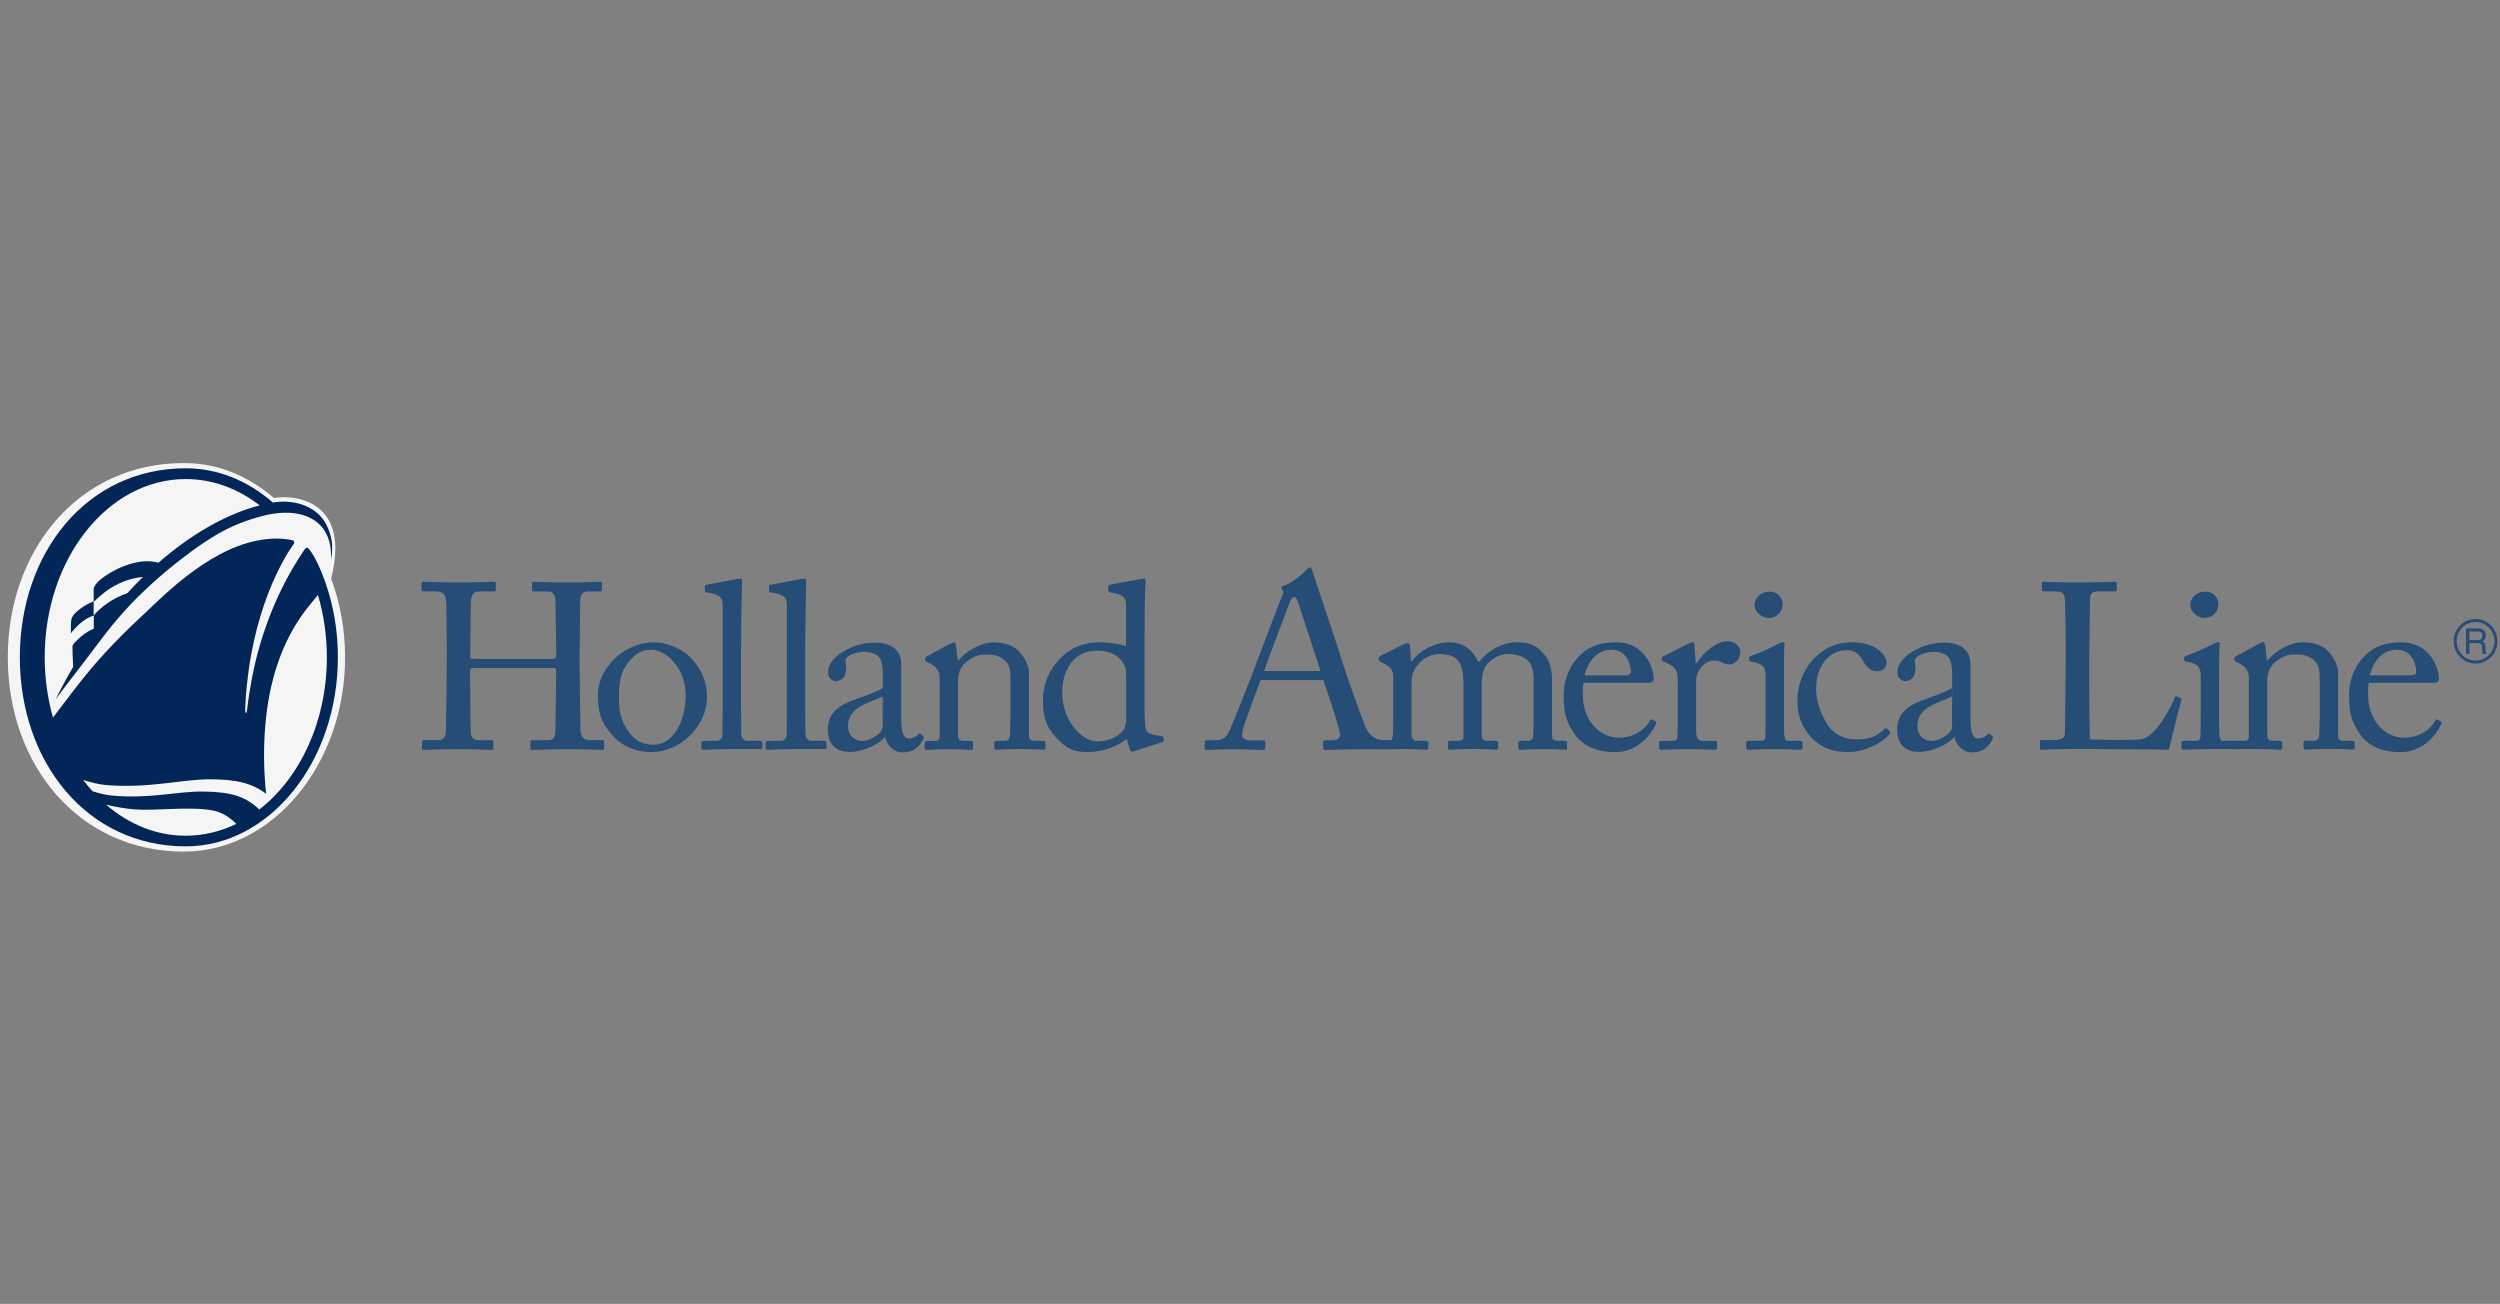 <?xml version="1.0" encoding="UTF-8"?> <svg xmlns="http://www.w3.org/2000/svg" width="232" height="121" viewBox="0 0 232 121" fill="none"><rect x="0" y="0" width="232" height="121" fill="#808080" stroke="none"/><g clip-path="url(#clip0_92_5500)"><path d="M30.729 53.69C32.543 46.599 27.581 45.914 25.628 46.187C25.563 46.197 25.494 46.207 25.43 46.218C22.994 44.158 20.243 42.971 17.048 42.971C7.279 42.971 0.723 51.06 0.723 61C0.723 70.94 7.279 79.029 17.053 79.029C25.306 79.029 32.024 70.94 32.024 61C32.024 58.396 31.558 55.923 30.729 53.69Z" fill="#F5F5F5"></path><path d="M24.616 72.791C24.461 70.924 24.466 69.042 24.632 67.175C24.969 63.384 26.05 59.62 28.427 56.54C28.475 56.477 28.55 56.388 28.641 56.273L28.705 56.195C28.705 56.195 28.636 56.268 29.321 55.442C29.417 55.316 29.412 55.332 29.497 55.212C29.497 55.212 29.497 55.212 29.503 55.201C30.038 57.005 30.332 58.956 30.332 61C30.332 66.977 27.822 72.216 24.059 75.123C22.791 73.889 21.399 73.487 18.857 73.455C16.4 73.424 13.815 74.177 10.282 73.816C9.784 73.764 9.196 73.617 8.58 73.424C8.28 73.089 7.991 72.739 7.718 72.378C8.43 72.608 9.158 72.791 9.816 72.849C13.729 73.183 16.759 72.347 19.301 72.32C21.886 72.294 23.417 72.687 24.696 73.664C24.664 73.371 24.637 73.084 24.611 72.791M9.859 74.679C10.796 74.898 11.727 75.055 12.509 75.113C14.553 75.259 17.444 74.82 19.681 75.197C20.628 75.359 21.378 75.892 21.929 76.457C20.473 77.162 18.889 77.555 17.23 77.555C14.495 77.555 11.957 76.493 9.854 74.679M29.471 52.273C29.069 51.416 28.678 50.929 28.587 50.867C28.48 50.793 28.39 50.846 28.309 50.929C25.531 54.971 24.043 59.364 23.353 63.086C23.192 63.949 23.048 64.843 22.957 65.649C22.882 66.443 22.732 66.255 22.759 65.695C22.796 64.828 22.828 64.284 22.919 63.484C22.919 63.473 23.032 62.501 23.074 62.213C24.134 54.558 27.26 50.48 27.26 50.48C27.26 50.469 27.271 50.464 27.276 50.453C27.346 50.344 27.292 50.171 27.137 50.135C26.714 50.03 26.115 49.978 25.676 49.978C25.076 49.978 24.477 50.046 23.888 50.161C19.039 51.102 14.725 55.745 13.028 57.298C11.883 58.349 10.785 59.458 9.731 60.603C8.767 61.654 7.847 62.752 6.98 63.881C6.798 64.117 6.616 64.352 6.439 64.587C6.369 64.681 5.706 65.56 4.919 66.59C4.421 64.843 4.148 62.956 4.148 60.99C4.143 51.86 10.009 44.456 17.24 44.456C19.756 44.456 22.106 45.355 24.097 46.903C23.99 46.929 23.893 46.961 23.808 46.981L23.754 46.992C23.754 46.992 23.717 47.002 23.695 47.008L23.54 47.055C20.746 47.886 17.674 49.627 14.703 52.221C14.457 52.148 14.195 52.106 13.911 52.09C13.874 52.09 13.836 52.085 13.799 52.085C12.22 52.038 10.421 52.895 9.34 53.763C8.965 54.067 8.783 54.349 8.692 54.584V55.85C8.885 55.688 9.527 55.039 10.255 54.584C11.208 53.988 12.279 53.612 13.269 53.544C12.776 54.025 12.289 54.532 11.808 55.055C10.373 55.531 9.228 56.456 8.692 57.12V55.813C8.692 55.813 8.671 55.818 8.66 55.824C8.136 55.986 6.824 56.78 6.642 57.403C6.589 57.58 6.578 57.962 6.578 58.156C6.578 58.203 6.578 58.245 6.578 58.26C6.578 58.323 6.578 58.767 6.578 58.767C6.578 58.767 7.552 57.434 8.703 57.131V58.344C7.943 58.605 6.931 59.546 6.744 59.886C6.701 59.965 6.755 61.241 6.787 61.894C6.209 62.867 5.663 63.886 5.144 64.943C5.856 63.928 6.637 62.945 7.247 62.156C7.991 61.199 8.703 60.226 9.442 59.264C9.768 58.835 10.105 58.412 10.443 57.993C10.566 57.847 10.684 57.695 10.812 57.549C11.642 56.561 12.53 55.635 13.461 54.752C13.852 54.38 14.248 54.02 14.65 53.669C14.842 53.502 15.04 53.329 15.239 53.162C15.388 53.031 15.544 52.906 15.693 52.78C16.362 52.231 17.042 51.703 17.743 51.185C18.471 50.647 19.231 50.14 20.002 49.674C21.399 48.838 22.924 48.236 24.514 47.844C24.611 47.823 24.702 47.797 24.798 47.776C25.044 47.724 25.301 47.677 25.558 47.646C26.741 47.494 28.009 47.583 29.032 48.195C29.342 48.383 29.61 48.608 29.84 48.869C30 49.057 30.14 49.256 30.257 49.481C30.525 49.988 30.686 50.584 30.712 51.274C30.723 51.51 30.729 51.719 30.729 51.902C30.814 51.442 30.841 50.95 30.814 50.511C30.777 49.92 30.568 49.23 30.295 48.702C29.428 46.987 27.356 46.344 25.52 46.61C25.462 46.621 25.397 46.631 25.333 46.642C23.042 44.639 20.248 43.457 17.24 43.457C8.023 43.457 1.841 51.327 1.841 61C1.841 70.673 8.023 78.543 17.24 78.543C25.023 78.543 31.355 70.673 31.355 61C31.355 57.821 30.67 54.846 29.471 52.273Z" fill="#022658"></path><path d="M117.31 62.271C117.476 61.691 119.617 56.075 119.735 55.777C119.805 55.594 120.008 55.374 120.099 55.374C120.168 55.374 120.329 55.541 120.399 55.703C120.516 56.049 122.326 61.575 122.54 62.271H117.31ZM129.209 68.692H128.427C127.839 68.692 127.223 68.415 126.816 67.657C126.484 66.987 124.948 62.689 124.402 60.885C123.953 59.406 122.267 54.501 121.817 53.047C121.747 52.791 121.699 52.655 121.56 52.655C121.442 52.655 121.368 52.749 121.25 52.864C120.993 53.188 119.794 54.208 119.13 54.344C118.964 54.391 118.916 54.48 118.916 54.553C118.916 54.647 119.007 54.762 119.082 54.851C119.119 55.076 118.889 55.51 118.841 55.625C118.611 56.242 116.925 60.634 116.759 61.094C116.074 62.987 114.345 67.264 114.179 67.636C113.847 68.378 113.515 68.697 112.809 68.697H111.979C111.883 68.697 111.787 68.744 111.787 68.859V69.413C111.787 69.555 111.835 69.602 111.952 69.602C112.284 69.602 112.804 69.534 114.532 69.534C115.929 69.534 116.898 69.602 117.23 69.602C117.348 69.602 117.417 69.555 117.417 69.393V68.865C117.417 68.744 117.348 68.702 117.182 68.702H116.069C115.549 68.702 115.266 68.519 115.266 68.195C115.266 68.08 115.314 67.85 115.335 67.688C115.453 67.202 116.754 63.688 116.989 63.113H122.807C123.139 64.038 124.108 66.993 124.301 67.829C124.466 68.472 124.252 68.702 123.589 68.702H123C122.861 68.702 122.791 68.728 122.791 68.865V69.393C122.791 69.529 122.861 69.602 122.979 69.602C123.503 69.602 124.295 69.539 126.115 69.534H129.364C129.38 69.508 129.391 69.481 129.391 69.445V68.87C129.391 68.776 129.343 68.708 129.198 68.708" fill="#254D76"></path><path d="M41.466 61.005C41.466 59.573 41.424 56.749 41.424 56.383C41.424 55.206 41.258 54.882 40.38 54.882H39.267C39.149 54.882 39.122 54.835 39.122 54.699V54.145C39.122 54.03 39.192 53.983 39.309 53.983C39.786 53.983 40.541 54.051 42.623 54.051C44.469 54.051 45.32 53.983 45.77 53.983C45.936 53.983 46.005 54.004 46.005 54.098V54.699C46.005 54.835 45.957 54.882 45.818 54.882H44.608C43.805 54.882 43.688 55.28 43.688 56.2C43.688 56.524 43.639 59.28 43.639 60.571V60.963C43.639 61.078 43.709 61.147 43.923 61.147H51.149C51.502 61.147 51.62 61.099 51.62 60.801V60.571C51.62 59.254 51.55 56.341 51.55 56.064C51.55 55.322 51.454 54.888 50.769 54.888H49.538C49.42 54.888 49.372 54.84 49.372 54.725V54.124C49.372 54.035 49.393 53.988 49.511 53.988C50.009 53.988 51.026 54.056 52.632 54.056C54.237 54.056 55.212 53.988 55.661 53.988C55.827 53.988 55.854 54.035 55.854 54.171V54.725C55.854 54.867 55.806 54.888 55.661 54.888H54.596C53.911 54.888 53.836 55.285 53.836 56.111C53.836 56.435 53.788 60.043 53.788 60.895V61.68C53.788 62.417 53.836 66.213 53.863 67.531C53.863 68.367 54.098 68.686 54.81 68.686H55.848C56.014 68.686 56.062 68.733 56.062 68.849V69.403C56.062 69.544 56.014 69.591 55.87 69.591C55.426 69.591 54.617 69.523 52.889 69.523C50.833 69.523 50.073 69.591 49.367 69.591C49.27 69.591 49.222 69.523 49.222 69.429V68.854C49.222 68.733 49.27 68.692 49.41 68.692H50.897C51.465 68.692 51.54 68.252 51.54 67.63C51.561 66.543 51.609 63.421 51.609 62.59V62.265C51.609 62.009 51.492 61.988 51.09 61.988H43.961C43.704 61.988 43.629 62.062 43.629 62.218V62.699C43.629 63.322 43.65 66.286 43.677 67.907C43.704 68.462 43.939 68.692 44.437 68.692H45.593C45.732 68.692 45.781 68.739 45.781 68.854V69.429C45.781 69.544 45.732 69.591 45.593 69.591C45.144 69.591 44.314 69.523 42.612 69.523C40.578 69.523 39.866 69.591 39.325 69.591C39.208 69.591 39.16 69.544 39.16 69.429V68.828C39.16 68.733 39.234 68.686 39.325 68.686H40.722C41.317 68.686 41.386 68.132 41.386 67.578C41.413 66.49 41.456 62.605 41.456 62.004V61.011L41.466 61.005Z" fill="#254D76"></path><path d="M56.79 68.2C55.704 66.93 55.49 66.072 55.49 64.435C55.49 63.254 56.127 61.779 57.524 60.712C58.755 59.792 59.911 59.609 60.692 59.609C61.993 59.609 63.294 60.252 64 60.948C65.065 62.009 65.611 63.212 65.611 64.713C65.611 67.233 63.294 69.795 60.382 69.795C59.247 69.795 57.781 69.356 56.79 68.2ZM63.625 64.482C63.625 61.915 61.709 60.299 60.505 60.299C59.863 60.299 59.252 60.435 58.685 61.042C57.759 61.967 57.433 62.914 57.433 64.671C57.433 65.962 57.577 66.841 58.332 67.907C58.873 68.671 59.563 69.11 60.671 69.11C62.469 69.11 63.631 66.961 63.631 64.488" fill="#254D76"></path><path d="M95.488 68.268C95.488 68.634 95.702 68.749 96.007 68.749H96.762C96.976 68.749 97.019 68.822 97.019 68.958V69.324C97.019 69.486 96.976 69.58 96.832 69.58C96.666 69.58 95.933 69.512 94.584 69.512C93.374 69.512 92.619 69.58 92.453 69.58C92.314 69.58 92.266 69.512 92.266 69.324V68.958C92.266 68.796 92.336 68.749 92.571 68.749H93.256C93.513 68.749 93.706 68.634 93.727 68.221C93.749 67.62 93.775 66.882 93.775 66.281V63.233C93.775 62.307 93.775 61.638 93.09 61.157C92.523 60.739 91.956 60.739 91.362 60.739C90.987 60.739 90.157 60.901 89.445 61.643C88.974 62.15 88.905 62.778 88.905 63.217V68.001C88.905 68.624 88.974 68.76 89.472 68.76H90.061C90.254 68.76 90.302 68.833 90.302 68.995V69.387C90.302 69.523 90.254 69.596 90.136 69.596C89.97 69.596 89.333 69.528 88.081 69.528C86.828 69.528 86.116 69.596 85.977 69.596C85.859 69.596 85.811 69.528 85.811 69.387V68.974C85.811 68.838 85.859 68.765 86.046 68.765H86.732C87.037 68.765 87.203 68.697 87.203 68.305V62.898C87.203 62.203 86.823 61.81 86.234 61.533L86.041 61.439C85.875 61.371 85.854 61.303 85.854 61.23V61.115C85.854 61 85.945 60.927 86.063 60.885L88.096 59.776C88.289 59.682 88.428 59.614 88.525 59.614C88.642 59.614 88.691 59.703 88.712 59.886L88.878 61.298H88.926C89.611 60.467 90.987 59.614 92.17 59.614C92.882 59.614 93.615 59.75 94.182 60.121C94.894 60.582 95.483 61.737 95.483 62.318V68.278L95.488 68.268Z" fill="#254D76"></path><path d="M104.507 56.336C104.507 55.458 104.341 55.18 103.014 54.971C102.875 54.95 102.848 54.903 102.848 54.809V54.417C102.848 54.328 102.896 54.281 103.035 54.255C103.956 54.072 105.187 53.863 105.637 53.769C105.851 53.742 106.011 53.701 106.183 53.701C106.3 53.701 106.322 53.863 106.3 54.114C106.231 55.269 106.209 57.727 106.209 60.66V65.769C106.209 66.626 106.257 67.646 106.445 67.876C106.659 68.106 107.157 68.247 107.483 68.268C107.815 68.294 107.906 68.315 107.954 68.43L108.002 68.613C108.029 68.749 107.976 68.823 107.836 68.87L105.16 69.743C105.021 69.79 104.898 69.722 104.855 69.56L104.545 68.54C103.785 69.278 102.275 69.785 101.066 69.785C100.284 69.785 99.385 69.832 98.277 68.723C97.067 67.573 96.784 66.527 96.784 64.984C96.784 63.552 97.324 62.14 98.438 61.058C99.364 60.085 100.637 59.604 101.965 59.604C102.934 59.604 103.785 59.74 104.497 59.949V56.336H104.507ZM104.507 62.767C104.507 62.443 104.507 62.004 104.293 61.633C103.961 61.011 103.207 60.383 101.81 60.383C101.076 60.383 100.273 60.592 99.658 61.215C98.737 62.182 98.571 63.411 98.571 64.289C98.571 66.903 100.418 68.796 101.788 68.796C103.158 68.796 104.133 68.127 104.368 67.526C104.486 67.181 104.513 66.998 104.513 66.742V62.767H104.507Z" fill="#254D76"></path><path d="M146.952 63.369C146.905 63.583 146.883 63.949 146.883 64.482C146.883 66.746 148.35 68.456 150.245 68.456C151.684 68.456 152.701 67.651 153.102 66.888C153.151 66.794 153.247 66.752 153.316 66.773L153.622 66.935C153.697 66.956 153.74 67.024 153.622 67.28C153.198 68.205 151.967 69.8 149.864 69.8C148.515 69.8 147.022 69.408 146.149 68.158C145.32 66.982 145.111 66.124 145.111 64.509C145.111 63.609 145.346 62.062 146.605 60.833C147.622 59.818 148.804 59.609 149.987 59.609C152.706 59.609 153.466 62.103 153.466 63.003C153.466 63.327 153.183 63.369 152.802 63.369H146.963H146.952ZM150.71 62.678C151.16 62.678 151.346 62.563 151.346 62.354C151.346 61.821 151.063 60.299 149.526 60.299C148.483 60.299 147.492 60.969 147.044 62.678H150.71Z" fill="#254D76"></path><path d="M155.704 63.368C155.704 62.192 155.511 61.962 154.852 61.617L154.402 61.387C154.258 61.34 154.21 61.319 154.21 61.225V61.084C154.21 60.989 154.258 60.947 154.402 60.88L156.742 59.698C156.886 59.625 156.978 59.609 157.074 59.609C157.213 59.609 157.239 59.745 157.239 59.886L157.363 61.528H157.453C158.166 60.467 159.278 59.515 160.295 59.515C161.098 59.515 161.5 60.001 161.5 60.535C161.5 61.209 160.933 61.669 160.505 61.669C160.242 61.669 160.006 61.575 159.819 61.481C159.627 61.366 159.348 61.298 159.038 61.298C158.657 61.298 158.042 61.528 157.64 62.265C157.496 62.521 157.406 62.934 157.406 63.002V67.813C157.406 68.529 157.571 68.754 158.064 68.754H159.177C159.316 68.754 159.344 68.828 159.344 68.963V69.376C159.344 69.512 159.316 69.586 159.226 69.586C159.081 69.586 157.995 69.518 156.715 69.518C155.248 69.518 154.252 69.586 154.113 69.586C154.017 69.586 153.969 69.539 153.969 69.356V68.963C153.969 68.801 154.017 68.754 154.226 68.754H155.147C155.5 68.754 155.666 68.618 155.666 68.315C155.693 67.557 155.693 66.746 155.693 65.544V63.368H155.704Z" fill="#254D76"></path><path d="M162.822 56.127C162.822 55.557 163.314 54.908 164.224 54.908C165.049 54.908 165.428 55.557 165.428 56.059C165.428 56.644 165.027 57.345 164.091 57.345C163.577 57.345 162.817 56.843 162.817 56.127M163.85 62.793C163.85 62.004 163.706 61.591 162.528 61.408C162.362 61.382 162.314 61.334 162.314 61.246V61.036C162.314 60.968 162.362 60.916 162.479 60.874C163.239 60.592 164.139 60.226 165.033 59.74C165.22 59.645 165.338 59.604 165.483 59.604C165.599 59.604 165.627 59.719 165.599 59.876C165.552 60.268 165.552 61.727 165.552 63.646V66.161C165.552 67.06 165.552 67.891 165.573 68.148C165.622 68.587 165.691 68.749 165.954 68.749H167.04C167.233 68.749 167.275 68.822 167.275 68.958V69.35C167.275 69.512 167.228 69.58 167.061 69.58C166.869 69.58 165.781 69.512 164.792 69.512C163.421 69.512 162.496 69.58 162.239 69.58C162.121 69.58 162.051 69.533 162.051 69.392V68.932C162.051 68.796 162.121 68.744 162.287 68.744H163.449C163.706 68.744 163.802 68.655 163.823 68.284C163.845 67.593 163.845 66.877 163.845 66.181V62.788L163.85 62.793Z" fill="#254D76"></path><path d="M168.528 63.923C168.528 65.172 169.095 66.579 169.732 67.436C170.513 68.43 171.504 68.613 172.312 68.613C173.494 68.613 174.111 68.357 174.913 67.62C174.961 67.573 175.031 67.552 175.106 67.62L175.342 67.85C175.432 67.944 175.459 68.012 175.342 68.148C174.656 68.911 173.142 69.79 171.53 69.79C170.278 69.79 168.956 69.512 167.864 68.174C166.986 67.039 166.8 66.067 166.8 65.031C166.8 62.328 168.736 59.604 171.862 59.604C174.325 59.604 175.08 60.989 175.08 61.476C175.057 62.004 174.704 62.286 174.207 62.286C173.661 62.286 173.26 61.983 172.907 61.361C172.387 60.414 171.89 60.341 171.322 60.341C169.973 60.341 168.534 61.544 168.534 63.923" fill="#254D76"></path><path d="M191.704 60.059C191.704 58.579 191.656 56.132 191.629 55.714C191.581 55.112 191.463 54.882 190.757 54.882H189.648C189.504 54.882 189.483 54.767 189.483 54.652V54.145C189.483 54.03 189.504 53.983 189.648 53.983C189.905 53.983 190.757 54.051 192.721 54.051C195.018 54.051 196.007 53.983 196.222 53.983C196.414 53.983 196.436 54.051 196.436 54.166V54.699C196.436 54.814 196.387 54.882 196.2 54.882H194.781C194.048 54.882 193.952 55.112 193.952 55.782C193.952 56.08 193.883 59.573 193.883 61.188V63.175C193.883 63.567 193.883 67.667 193.952 68.613C194.472 68.66 197.939 68.707 198.667 68.613C200.065 68.404 201.483 65.633 201.815 64.728C201.862 64.639 201.911 64.592 202.003 64.639L202.376 64.775C202.446 64.822 202.446 64.843 202.425 64.984C202.355 65.147 201.408 68.958 201.269 69.581C200.958 69.56 199.117 69.534 197.014 69.534C194.905 69.507 193.808 69.507 192.534 69.507C191.613 69.507 190.922 69.534 190.425 69.534C189.954 69.554 189.665 69.581 189.498 69.581C189.333 69.581 189.312 69.534 189.312 69.418V68.843C189.312 68.723 189.333 68.681 189.477 68.681H190.607C191.485 68.681 191.624 68.357 191.624 68.059C191.624 67.62 191.699 62.762 191.699 61.35V60.054L191.704 60.059Z" fill="#254D76"></path><path d="M219.826 63.369C219.778 63.583 219.755 63.949 219.755 64.482C219.755 66.746 221.222 68.456 223.117 68.456C224.562 68.456 225.579 67.651 225.981 66.888C226.029 66.794 226.125 66.752 226.194 66.773L226.5 66.935C226.575 66.956 226.618 67.024 226.5 67.28C226.078 68.205 224.846 69.8 222.742 69.8C221.393 69.8 219.9 69.408 219.028 68.158C218.198 66.982 217.99 66.124 217.99 64.509C217.99 63.609 218.226 62.062 219.478 60.833C220.495 59.818 221.678 59.609 222.86 59.609C225.579 59.609 226.335 62.103 226.335 63.003C226.335 63.327 226.056 63.369 225.676 63.369H219.83H219.826ZM223.588 62.678C224.038 62.678 224.226 62.563 224.226 62.354C224.226 61.821 223.941 60.299 222.406 60.299C221.367 60.299 220.372 60.969 219.917 62.678H223.583H223.588Z" fill="#254D76"></path><path d="M218.246 68.749H217.492C217.187 68.749 216.973 68.634 216.973 68.268V62.307C216.973 61.732 216.384 60.571 215.672 60.111C215.104 59.739 214.372 59.603 213.659 59.603C212.477 59.603 211.106 60.456 210.421 61.287H210.372L210.207 59.876C210.181 59.692 210.138 59.598 210.019 59.598C209.924 59.598 209.785 59.666 209.592 59.76L207.558 60.869C207.44 60.911 207.344 60.984 207.344 61.099V61.214C207.344 61.282 207.365 61.35 207.531 61.423L207.723 61.517C208.312 61.794 208.693 62.187 208.693 62.882V68.289C208.693 68.681 208.526 68.749 208.222 68.749H207.536C207.349 68.749 207.301 68.822 207.301 68.958V69.371C207.301 69.429 207.312 69.476 207.327 69.512H209.682C210.854 69.512 211.464 69.585 211.625 69.585C211.749 69.585 211.791 69.512 211.791 69.376V68.984C211.791 68.822 211.744 68.749 211.556 68.749H210.967C210.47 68.749 210.4 68.613 210.4 67.985V63.201C210.4 62.762 210.47 62.134 210.941 61.627C211.652 60.89 212.481 60.728 212.856 60.728C213.445 60.728 214.018 60.728 214.586 61.146C215.271 61.627 215.271 62.302 215.271 63.222V66.27C215.271 66.872 215.244 67.609 215.222 68.21C215.201 68.623 215.008 68.738 214.751 68.738H214.066C213.83 68.738 213.761 68.785 213.761 68.948V69.314C213.761 69.502 213.809 69.57 213.954 69.57C214.119 69.57 214.875 69.497 216.083 69.497C217.432 69.497 218.166 69.57 218.333 69.57C218.477 69.57 218.519 69.476 218.519 69.314V68.948C218.519 68.812 218.477 68.738 218.263 68.738" fill="#254D76"></path><path d="M181.16 63.776V62.297C181.111 61.904 181.085 61.303 180.828 61C180.571 60.702 180.094 60.493 179.41 60.493C178.939 60.493 178.205 60.675 177.873 60.979C177.541 61.277 177.783 61.627 177.755 62.04C177.717 62.6 177.642 62.971 177.055 63.17C176.616 63.316 176.128 63.023 176.096 62.532C176.059 61.957 176.262 61.549 176.62 61.157C176.873 60.885 177.203 60.628 177.526 60.446C178.52 59.87 179.393 59.64 180.453 59.64C181.513 59.64 182.016 59.964 182.342 60.262C182.84 60.749 182.862 61.282 182.862 61.904V66.804C182.862 68.121 183.145 68.534 183.573 68.534C183.948 68.534 184.286 68.346 184.402 68.189C184.5 68.074 184.543 68.027 184.644 68.095L184.879 68.278C184.948 68.346 184.997 68.461 184.858 68.691C184.665 69.037 184.22 69.821 183.012 69.821C182.16 69.821 181.545 69.219 181.331 68.273H181.288" fill="#254D76"></path><path d="M181.336 68.457H181.288C180.785 68.995 179.993 69.424 178.912 69.685C177.862 69.926 176.663 69.769 176.229 68.687C176.102 68.373 176.059 68.012 176.059 67.672C176.059 66.6 176.561 65.622 178.456 64.964C179.537 64.582 180.785 64.127 181.17 63.834M181.149 64.608C180.287 65.168 177.931 65.45 177.937 67.379C177.937 68.237 178.467 68.702 179.184 68.754C179.88 68.807 181.154 68.096 181.149 67.468V64.608Z" fill="#254D76"></path><path d="M81.925 63.776V62.297C81.877 61.904 81.856 61.303 81.594 61C81.331 60.702 80.86 60.493 80.175 60.493C79.699 60.493 78.966 60.675 78.639 60.979C78.307 61.277 78.548 61.627 78.521 62.04C78.484 62.6 78.409 62.971 77.82 63.17C77.381 63.316 76.894 63.023 76.862 62.532C76.825 61.957 77.022 61.549 77.386 61.157C77.633 60.885 77.97 60.628 78.291 60.446C79.287 59.87 80.159 59.64 81.219 59.64C82.279 59.64 82.782 59.964 83.114 60.262C83.611 60.749 83.633 61.282 83.633 61.904V66.804C83.633 68.121 83.916 68.534 84.345 68.534C84.719 68.534 85.056 68.346 85.174 68.189C85.271 68.074 85.319 68.027 85.415 68.095L85.651 68.278C85.726 68.346 85.768 68.461 85.629 68.691C85.437 69.037 84.992 69.821 83.783 69.821C82.932 69.821 82.316 69.219 82.102 68.273H82.054" fill="#254D76"></path><path d="M82.108 68.457H82.059C81.556 68.995 80.764 69.424 79.683 69.685C78.634 69.926 77.435 69.769 76.996 68.687C76.868 68.373 76.825 68.012 76.825 67.672C76.825 66.6 77.328 65.622 79.222 64.964C80.304 64.582 81.551 64.127 81.936 63.834M81.909 64.608C81.048 65.168 78.693 65.45 78.698 67.379C78.698 68.237 79.228 68.702 79.945 68.754C80.641 68.807 81.909 68.096 81.909 67.468V64.608Z" fill="#254D76"></path><path d="M145.159 68.749H144.522C144.239 68.749 144.025 68.634 144.025 68.289V63.138C144.025 61.361 143.436 60.848 142.89 60.294C142.322 59.74 141.59 59.604 140.759 59.604C139.341 59.604 137.992 60.477 137.28 61.382H137.163C136.67 60.299 135.723 59.604 134.492 59.604C133.122 59.604 131.725 60.409 131.013 61.355H130.943L130.852 60.012C130.852 59.849 130.777 59.687 130.638 59.687C130.542 59.687 130.376 59.734 130.188 59.829L128.106 60.869C128.058 60.895 127.962 60.984 127.962 61.057V61.24C127.962 61.314 128.01 61.355 128.128 61.423L128.626 61.68C129.193 61.983 129.289 62.396 129.289 62.856V66.971C129.289 67.363 129.289 67.782 129.263 68.174C129.241 68.613 129.118 68.749 128.909 68.749H128.106C127.866 68.749 127.823 68.775 127.823 68.958V69.371C127.823 69.434 127.833 69.476 127.849 69.512H130.21C131.511 69.512 132.153 69.58 132.367 69.58C132.527 69.58 132.554 69.486 132.554 69.324V68.958C132.554 68.796 132.527 68.749 132.319 68.749H131.462C131.136 68.749 130.991 68.519 130.991 68.148V63.572C130.991 62.924 131.039 62.485 131.323 62.025C131.987 60.984 132.982 60.686 133.593 60.686C134.112 60.686 134.797 60.822 135.107 61.099C135.482 61.444 135.814 61.883 135.814 63.593V68.352C135.814 68.65 135.675 68.744 135.295 68.744H134.61C134.401 68.744 134.374 68.791 134.374 68.974V69.345C134.374 69.507 134.422 69.575 134.54 69.575C134.679 69.575 135.482 69.507 136.761 69.507C138.04 69.507 138.704 69.575 138.87 69.575C138.988 69.575 139.036 69.507 139.036 69.319V68.953C139.036 68.791 138.988 68.744 138.774 68.744H137.971C137.618 68.744 137.5 68.514 137.5 68.21V64.216C137.5 63.175 137.473 62.553 137.826 61.883C138.206 61.214 139.175 60.686 139.886 60.686C140.599 60.686 141.209 60.848 141.637 61.172C142.177 61.586 142.322 62.26 142.322 63.018V66.438C142.322 66.945 142.322 67.776 142.275 68.31C142.252 68.634 142.061 68.749 141.804 68.749H141.209C140.952 68.749 140.903 68.796 140.903 68.958V69.35C140.903 69.512 140.952 69.58 141.091 69.58C141.258 69.58 142.108 69.512 143.291 69.512C144.474 69.512 145.089 69.58 145.256 69.58C145.374 69.58 145.421 69.512 145.421 69.35V68.958C145.421 68.796 145.374 68.749 145.159 68.749Z" fill="#254D76"></path><path d="M207.419 68.749H206.333C206.07 68.749 206.001 68.592 205.952 68.148C205.931 67.897 205.931 67.06 205.931 66.161V63.645C205.931 61.727 205.931 60.268 205.979 59.876C206.001 59.713 205.979 59.598 205.86 59.598C205.716 59.598 205.599 59.64 205.412 59.734C204.513 60.221 203.613 60.587 202.858 60.869C202.74 60.911 202.693 60.963 202.693 61.031V61.24C202.693 61.334 202.74 61.376 202.907 61.402C204.089 61.585 204.228 62.004 204.228 62.788V66.181C204.228 66.877 204.228 67.593 204.207 68.283C204.181 68.655 204.089 68.744 203.827 68.744H202.671C202.506 68.744 202.436 68.791 202.436 68.932V69.392C202.436 69.533 202.506 69.58 202.624 69.58C202.879 69.58 203.789 69.512 205.144 69.512H207.622C207.648 69.476 207.66 69.423 207.66 69.35V68.958C207.66 68.822 207.611 68.749 207.425 68.749" fill="#254D76"></path><path d="M204.528 57.345C205.464 57.345 205.866 56.649 205.866 56.059C205.866 55.557 205.487 54.908 204.661 54.908C203.747 54.908 203.26 55.557 203.26 56.127C203.26 56.843 204.02 57.345 204.534 57.345" fill="#254D76"></path><path d="M70.466 68.749H69.4C68.908 68.749 68.812 68.425 68.785 68.033C68.764 67.317 68.764 63.829 68.764 62.626V60.566C68.764 60.012 68.817 54.893 68.86 54.114C68.881 53.863 68.86 53.701 68.742 53.701C68.571 53.701 68.41 53.742 68.196 53.769C67.747 53.863 66.516 54.072 65.595 54.255C65.456 54.281 65.408 54.328 65.408 54.417V54.809C65.408 54.903 65.429 54.95 65.573 54.971C66.901 55.18 67.067 55.458 67.067 56.336C67.067 56.336 67.067 59.641 67.067 60.692V62.145C67.067 63.489 67.067 67.463 67.045 68.179C67.019 68.598 66.783 68.754 66.526 68.754H65.391C65.135 68.754 65.086 68.802 65.086 68.964V69.356C65.086 69.497 65.135 69.586 65.252 69.586C65.466 69.586 66.409 69.513 67.929 69.513C68.153 69.513 68.373 69.513 68.576 69.513H70.707C70.728 69.471 70.744 69.413 70.744 69.345V68.953C70.744 68.817 70.696 68.744 70.482 68.744" fill="#254D76"></path><path d="M76.423 68.749H75.358C74.866 68.749 74.769 68.425 74.743 68.033C74.721 67.317 74.721 63.829 74.721 62.626V60.566C74.721 60.012 74.775 54.893 74.817 54.114C74.839 53.863 74.817 53.701 74.7 53.701C74.528 53.701 74.368 53.742 74.154 53.769C73.704 53.863 72.473 54.072 71.552 54.255C71.413 54.281 71.365 54.328 71.365 54.417V54.809C71.365 54.903 71.386 54.95 71.531 54.971C72.858 55.18 73.024 55.458 73.024 56.336C73.024 56.336 73.024 59.641 73.024 60.692V62.145C73.024 63.489 73.024 67.463 73.003 68.179C72.976 68.598 72.741 68.754 72.484 68.754H71.349C71.092 68.754 71.044 68.802 71.044 68.964V69.356C71.044 69.497 71.092 69.586 71.21 69.586C71.424 69.586 72.366 69.513 73.886 69.513C74.111 69.513 74.33 69.513 74.534 69.513H76.664C76.685 69.471 76.701 69.413 76.701 69.345V68.953C76.701 68.817 76.653 68.744 76.439 68.744" fill="#254D76"></path><path d="M229.894 59.405H229.166V58.6H229.947C230.108 58.6 230.365 58.631 230.365 58.992C230.365 59.353 230.123 59.4 229.894 59.4M230.659 60.393L230.643 59.97C230.627 59.64 230.493 59.578 230.359 59.52C230.504 59.431 230.686 59.306 230.686 58.955C230.686 58.453 230.305 58.317 229.92 58.317H228.849V60.686H229.166V59.672H229.92C230.295 59.672 230.333 59.897 230.333 60.095C230.333 60.184 230.348 60.545 230.397 60.686H230.776V60.629C230.675 60.581 230.665 60.524 230.659 60.393Z" fill="#254D76"></path><path d="M229.733 61.303C228.765 61.303 227.977 60.498 227.977 59.51C227.977 58.522 228.765 57.717 229.733 57.717C230.703 57.717 231.489 58.522 231.489 59.51C231.489 60.498 230.703 61.303 229.733 61.303ZM229.733 57.44C228.609 57.44 227.699 58.37 227.699 59.51C227.699 60.65 228.615 61.581 229.733 61.581C230.851 61.581 231.767 60.65 231.767 59.51C231.767 58.37 230.851 57.44 229.733 57.44Z" fill="#254D76"></path></g><defs><clipPath id="clip0_92_5500"><rect width="232" height="38" fill="white" transform="translate(0 42)"></rect></clipPath></defs></svg> 
